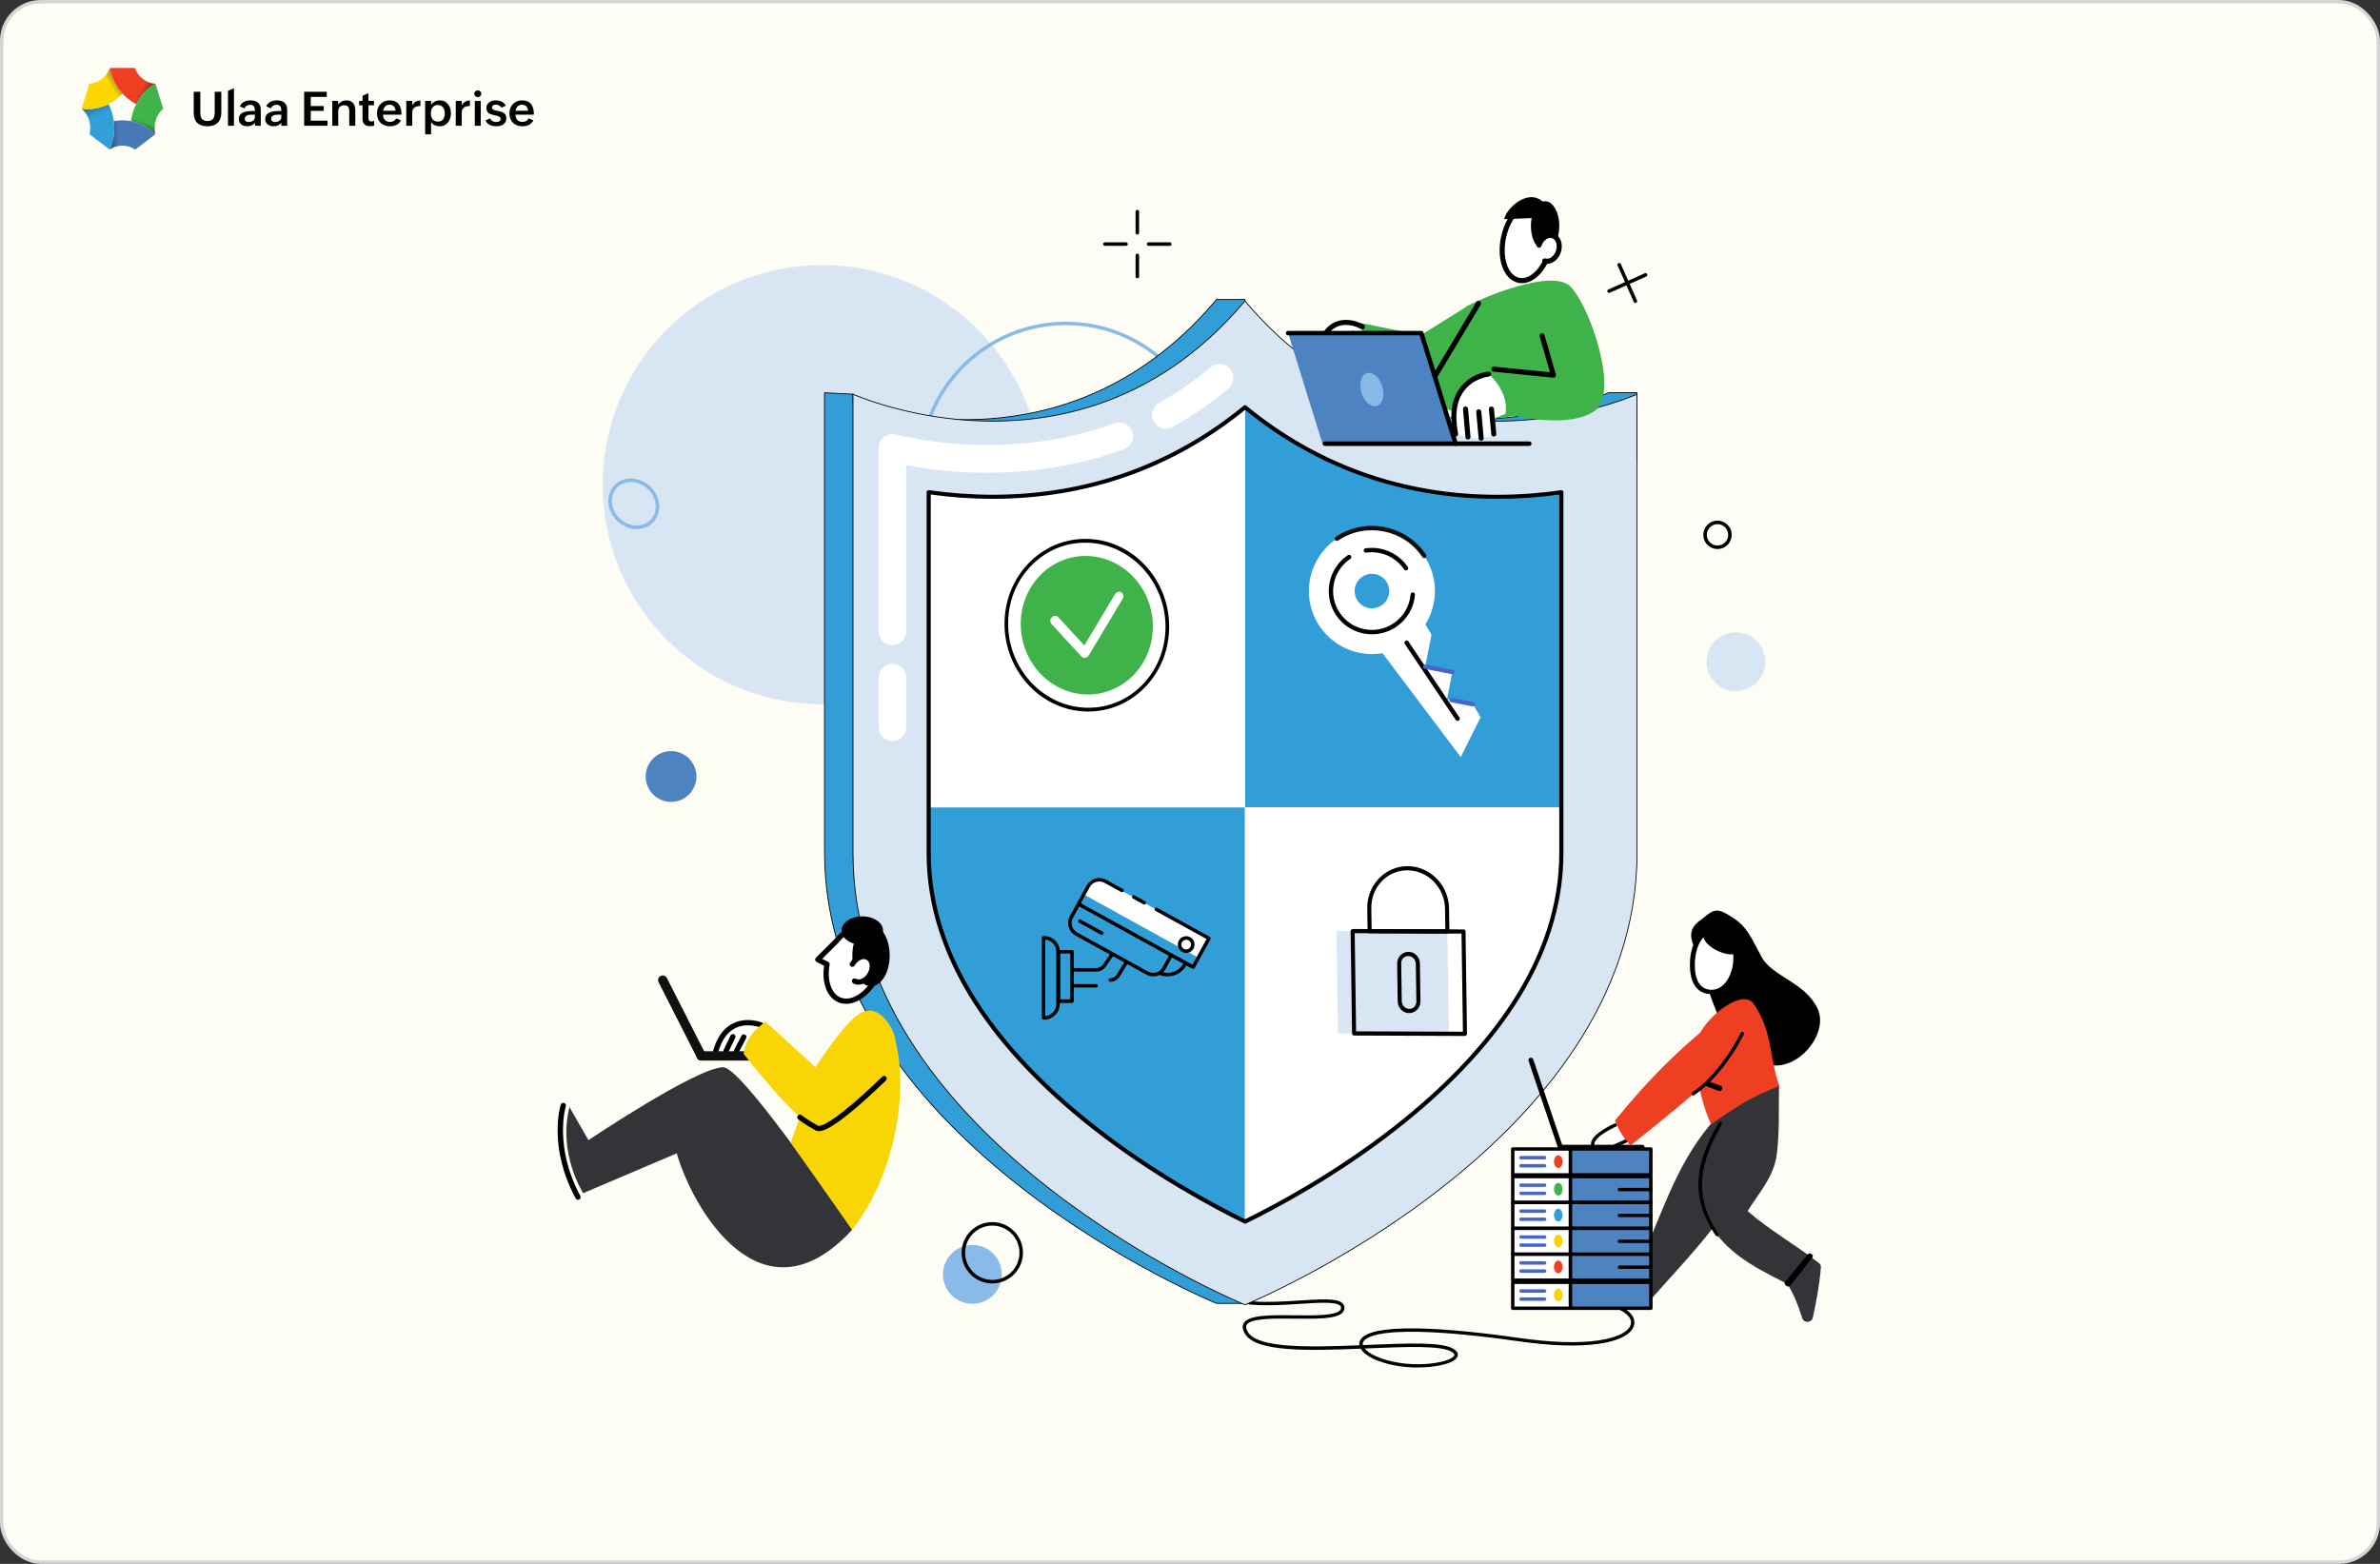 <svg width="700" height="460" viewBox="0 0 700 460" fill="none"
    xmlns="http://www.w3.org/2000/svg">
    <rect x="0" y="0" width="700" height="460" fill="#333333" stroke="none"/>
    <rect x="0.5" y="0.5" width="699" height="459" rx="11.5" fill="#FEFDF5" stroke="#D5D5D5"/>
    <g clip-path="url(#clip0_1447_1396)">
        <path d="M417.01 402.25C412.29 402.25 407.68 401.37 404.1 399.76C402.56 399.07 400.95 397.97 400.21 396.7C384.86 397.33 369.6 397.72 366.25 392.45C365.45 391.19 365.29 390.12 365.78 389.25C367.19 386.73 373.8 386.8 380.8 386.88C386.6 386.95 392.6 387.02 394.11 385.45C394.34 385.21 394.44 384.96 394.43 384.64C394.42 384.4 394.33 384.2 394.14 384.03C392.82 382.84 387.74 383.17 382.35 383.52C373.5 384.09 362.48 384.8 357.5 380.14C355.75 378.49 354.86 376.27 354.86 373.53C354.86 373.25 355.08 373.03 355.36 373.03C355.64 373.03 355.86 373.25 355.86 373.53C355.86 376.01 356.62 377.94 358.18 379.41C362.84 383.78 373.62 383.09 382.28 382.53C388.36 382.14 393.17 381.83 394.8 383.29C395.19 383.64 395.4 384.08 395.42 384.6C395.45 385.19 395.25 385.71 394.82 386.14C393 388.01 387.07 387.94 380.78 387.87C374.68 387.8 367.76 387.72 366.64 389.72C366.35 390.25 366.5 390.98 367.08 391.9C370.11 396.65 385.46 396.29 399.83 395.7C399.77 395.35 399.78 395 399.89 394.65C401.28 389.84 417.93 389.44 446.75 393.54C456.22 394.88 464.04 395.14 469.99 394.3C476.4 393.39 478.53 391.5 479.24 390.45C479.84 389.55 479.87 388.62 479.33 387.69C477.96 385.33 472.86 383.08 464.92 383.69C464.65 383.72 464.41 383.51 464.38 383.23C464.36 382.96 464.56 382.72 464.84 382.69C473.26 382.04 478.62 384.48 480.19 387.18C480.92 388.44 480.88 389.8 480.07 391C478.67 393.08 475.24 394.56 470.13 395.28C464.09 396.14 456.17 395.88 446.61 394.52C430.86 392.28 418.81 391.38 410.81 391.84C402.48 392.32 401.07 394.15 400.85 394.92C400.78 395.15 400.79 395.4 400.85 395.66C401.38 395.64 401.91 395.62 402.43 395.59C414.18 395.1 424.32 394.67 427.61 396.82C429.07 397.78 428.84 398.73 428.58 399.21C427.57 401.05 422.87 401.95 419.16 402.17C418.44 402.21 417.72 402.23 417.01 402.23V402.25ZM401.38 396.65C402 397.43 403.1 398.21 404.5 398.85C413.84 403.05 426.48 400.99 427.7 398.76C427.77 398.64 427.97 398.27 427.06 397.68C424.04 395.7 413.56 396.14 402.47 396.61C402.11 396.63 401.74 396.64 401.38 396.66V396.65Z" fill="black"/>
        <path d="M241.87 207.15C277.542 207.15 306.46 178.232 306.46 142.56C306.46 106.888 277.542 77.97 241.87 77.97C206.198 77.97 177.28 106.888 177.28 142.56C177.28 178.232 206.198 207.15 241.87 207.15Z" fill="#D8E5F3"/>
        <path d="M313.49 181.14C289.63 181.14 270.23 161.73 270.23 137.88C270.23 114.03 289.64 94.62 313.49 94.62C337.34 94.62 356.75 114.03 356.75 137.88C356.75 161.73 337.34 181.14 313.49 181.14ZM313.49 95.65C290.21 95.65 271.26 114.59 271.26 137.88C271.26 161.17 290.2 180.11 313.49 180.11C336.78 180.11 355.72 161.17 355.72 137.88C355.72 114.59 336.78 95.65 313.49 95.65Z" fill="#8ABAE7"/>
        <path d="M334.51 68.99C334.22 68.99 333.99 68.76 333.99 68.47V62.25C333.99 61.96 334.22 61.73 334.51 61.73C334.8 61.73 335.03 61.96 335.03 62.25V68.47C335.03 68.76 334.8 68.99 334.51 68.99Z" fill="black"/>
        <path d="M334.51 81.86C334.22 81.86 333.99 81.63 333.99 81.34V75.12C333.99 74.83 334.22 74.6 334.51 74.6C334.8 74.6 335.03 74.83 335.03 75.12V81.34C335.03 81.63 334.8 81.86 334.51 81.86Z" fill="black"/>
        <path d="M344.05 72.31H337.83C337.54 72.31 337.31 72.08 337.31 71.79C337.31 71.5 337.54 71.27 337.83 71.27H344.05C344.34 71.27 344.57 71.5 344.57 71.79C344.57 72.08 344.34 72.31 344.05 72.31Z" fill="black"/>
        <path d="M331.18 72.31H324.96C324.67 72.31 324.44 72.08 324.44 71.79C324.44 71.5 324.67 71.27 324.96 71.27H331.18C331.47 71.27 331.7 71.5 331.7 71.79C331.7 72.08 331.47 72.31 331.18 72.31Z" fill="black"/>
        <path d="M472.78 85.84C472.66 85.58 472.78 85.27 473.04 85.15L483.77 80.38C484.03 80.26 484.34 80.38 484.46 80.64C484.58 80.9 484.46 81.21 484.2 81.33L473.47 86.1C473.21 86.22 472.9 86.1 472.78 85.84Z" fill="black"/>
        <path d="M480.53 88.82L475.76 78.09C475.64 77.83 475.76 77.52 476.02 77.4C476.28 77.28 476.59 77.4 476.71 77.66L481.48 88.39C481.6 88.65 481.48 88.96 481.22 89.08C480.96 89.2 480.65 89.08 480.53 88.82Z" fill="black"/>
        <path d="M187.26 155.62C183.19 155.62 179.48 152.31 178.98 148.25C178.73 146.24 179.29 144.35 180.55 142.93C181.8 141.52 183.58 140.75 185.57 140.75C189.64 140.75 193.35 144.06 193.85 148.12C194.1 150.13 193.54 152.02 192.28 153.44C191.04 154.85 189.25 155.62 187.26 155.62ZM185.56 141.78C183.87 141.78 182.37 142.43 181.32 143.61C180.26 144.81 179.8 146.4 180 148.11C180.44 151.67 183.69 154.57 187.25 154.57C188.94 154.57 190.44 153.92 191.49 152.74C192.55 151.54 193.01 149.95 192.81 148.24C192.37 144.68 189.12 141.78 185.56 141.78Z" fill="#8ABAE7"/>
        <path d="M519.2 194.64C519.2 189.86 515.33 185.99 510.55 185.99C505.77 185.99 501.9 189.86 501.9 194.64C501.9 199.42 505.77 203.29 510.55 203.29C515.33 203.29 519.2 199.42 519.2 194.64Z" fill="#D8E5F3"/>
        <path d="M294.64 374.85C294.64 370.07 290.77 366.2 285.99 366.2C281.21 366.2 277.34 370.07 277.34 374.85C277.34 379.63 281.21 383.5 285.99 383.5C290.77 383.5 294.64 379.63 294.64 374.85Z" fill="#8ABAE7"/>
        <path d="M204.84 228.4C204.84 224.27 201.49 220.93 197.37 220.93C193.25 220.93 189.9 224.28 189.9 228.4C189.9 232.52 193.25 235.87 197.37 235.87C201.49 235.87 204.84 232.52 204.84 228.4Z" fill="#4D83C0"/>
        <path d="M501.33 159.02C500.39 156.91 501.34 154.44 503.45 153.5C505.56 152.56 508.03 153.51 508.97 155.62C509.91 157.73 508.96 160.2 506.85 161.14C504.74 162.08 502.27 161.13 501.33 159.02ZM508.02 156.04C507.32 154.46 505.45 153.74 503.87 154.45C502.29 155.15 501.57 157.02 502.28 158.6C502.98 160.18 504.85 160.9 506.43 160.19C508.01 159.48 508.73 157.62 508.02 156.04Z" fill="black"/>
        <path d="M291.85 377.51C286.87 377.51 282.83 373.46 282.83 368.49C282.83 363.52 286.88 359.47 291.85 359.47C296.82 359.47 300.87 363.52 300.87 368.49C300.87 373.46 296.82 377.51 291.85 377.51ZM291.85 360.5C287.45 360.5 283.86 364.08 283.86 368.49C283.86 372.9 287.44 376.48 291.85 376.48C296.26 376.48 299.84 372.9 299.84 368.49C299.84 364.08 296.26 360.5 291.85 360.5Z" fill="black"/>
        <path d="M473.09 115.52C473.09 115.52 455.07 123.68 430.96 123.44C411.27 123.24 387.51 117.45 366.17 97.04V88.1H357.8C333.69 116.75 305.07 123.7 282.38 123.44C269.2 123.29 258.02 120.7 250.88 118.53V115.95L242.51 115.53V250.51C242.51 336.28 357.81 383.38 357.81 383.38H366.2V379.56C392.74 366.77 473.1 322.11 473.1 250.5V135.78H481.47V115.52H473.1H473.09ZM459.2 250.93C459.2 266.08 454.37 281.13 444.83 295.66C436.61 308.2 424.93 320.41 410.11 331.98C393.03 345.31 375.99 354.51 366.18 359.31H366.16C356.14 354.39 338.64 344.92 321.45 331.38C306.84 319.87 295.33 307.72 287.23 295.26C277.87 280.85 273.13 265.94 273.13 250.93V144.78C278.87 145.6 285.2 146.13 291.95 146.13C319.83 146.13 345.1 137.09 366.15 119.77C387.21 137.09 412.47 146.13 440.35 146.13C447.11 146.13 453.44 145.59 459.18 144.78V250.93H459.2Z" fill="#319ED8" stroke="black" stroke-width="0.24" stroke-linecap="round" stroke-linejoin="round"/>
        <path d="M430.96 123.44C410.37 121.54 386.64 112.86 366.17 88.53C338.99 120.83 306.07 125.54 282.38 123.44C263.79 121.79 250.88 115.95 250.88 115.95V250.93C250.88 332.01 353.91 378.53 365.18 383.38C365.83 383.66 366.18 383.8 366.18 383.8C366.18 383.8 481.48 336.7 481.48 250.93V115.95C481.48 115.95 459.17 126.05 430.97 123.44H430.96ZM321.46 331.38C306.85 319.87 295.34 307.72 287.24 295.26C277.88 280.85 273.14 265.94 273.14 250.93V144.78C278.88 145.6 285.21 146.13 291.96 146.13C319.84 146.13 345.11 137.09 366.16 119.77C387.22 137.09 412.48 146.13 440.36 146.13C447.12 146.13 453.45 145.59 459.19 144.78V250.93C459.19 266.08 454.36 281.13 444.82 295.66C436.6 308.2 424.92 320.41 410.1 331.98C393.02 345.31 375.98 354.51 366.17 359.31H366.15C356.13 354.39 338.63 344.92 321.44 331.38H321.46Z" fill="#D8E5F3" stroke="black" stroke-width="0.24" stroke-linecap="round" stroke-linejoin="round"/>
        <path d="M459.2 144.78V237.47H366.17V119.78C387.23 137.1 412.49 146.14 440.37 146.14C447.13 146.14 453.46 145.6 459.2 144.79V144.78Z" fill="#319ED8"/>
        <path d="M366.17 237.47V359.3C356.15 354.39 338.65 344.92 321.46 331.38C306.85 319.87 295.34 307.72 287.24 295.26C277.88 280.85 273.14 265.94 273.14 250.93V237.47H366.17Z" fill="#319ED8"/>
        <path d="M366.17 119.78V237.47H273.14V144.78C278.88 145.6 285.21 146.13 291.96 146.13C319.84 146.13 345.11 137.09 366.16 119.77L366.17 119.78Z" fill="white"/>
        <path d="M459.2 237.47V250.93C459.2 266.08 454.37 281.13 444.83 295.66C436.61 308.2 424.93 320.41 410.11 331.98C393.03 345.31 375.99 354.51 366.18 359.31H366.16V237.47H459.19H459.2Z" fill="white"/>
        <path d="M366.19 359.92C366.1 359.92 366.01 359.9 365.92 359.86C356.72 355.35 338.66 345.71 321.08 331.86C306.42 320.31 294.86 308.11 286.73 295.6C277.3 281.09 272.53 266.07 272.53 250.93V144.78C272.53 144.6 272.61 144.44 272.74 144.32C272.87 144.2 273.05 144.15 273.23 144.18C279.48 145.07 285.79 145.53 291.97 145.53C305.76 145.53 319.04 143.29 331.43 138.88C343.79 134.48 355.35 127.9 365.79 119.32C366.02 119.13 366.34 119.13 366.57 119.32C377.01 127.91 388.57 134.49 400.93 138.89C413.33 143.3 426.6 145.54 440.39 145.54C446.57 145.54 452.88 145.09 459.13 144.19C459.3 144.16 459.48 144.22 459.62 144.33C459.75 144.45 459.83 144.61 459.83 144.79V250.94C459.83 266.21 454.96 281.37 445.36 296.01C437.1 308.6 425.37 320.87 410.51 332.47C393.02 346.12 375.41 355.5 366.47 359.87C366.39 359.91 366.29 359.93 366.2 359.93L366.19 359.92ZM273.75 145.48V250.93C273.75 265.82 278.46 280.63 287.76 294.93C295.82 307.33 307.28 319.43 321.84 330.9C339.16 344.55 356.96 354.09 366.2 358.63C375.18 354.22 392.52 344.94 409.76 331.49C424.52 319.97 436.15 307.8 444.34 295.32C453.81 280.89 458.61 265.95 458.61 250.92V145.47C452.53 146.31 446.4 146.73 440.39 146.73C426.47 146.73 413.06 144.47 400.53 140.01C388.19 135.62 376.64 129.07 366.19 120.55C355.74 129.07 344.19 135.61 331.85 140C319.32 144.46 305.91 146.72 291.99 146.72C285.97 146.72 279.85 146.3 273.77 145.46L273.75 145.48Z" fill="black"/>
        <path d="M342.89 126.13C341.46 126.13 340.07 125.37 339.33 124.03C338.24 122.07 338.95 119.59 340.92 118.5C346.27 115.54 351.36 112.01 356.07 108.01C357.78 106.56 360.35 106.76 361.8 108.48C363.26 110.19 363.05 112.76 361.34 114.21C356.23 118.55 350.69 122.39 344.87 125.62C344.25 125.97 343.57 126.13 342.9 126.13H342.89Z" fill="white"/>
        <path d="M262.47 189.79C260.22 189.79 258.4 187.97 258.4 185.72V131.73C258.4 130.45 259 129.25 260.02 128.48C261.04 127.71 262.36 127.46 263.58 127.81C263.89 127.9 295.21 136.49 327.76 124.51C329.87 123.73 332.21 124.81 332.98 126.92C333.76 129.03 332.68 131.37 330.57 132.14C303.2 142.21 277.29 138.94 266.54 136.82V185.71C266.54 187.96 264.72 189.78 262.47 189.78V189.79Z" fill="white"/>
        <path d="M262.47 217.95C260.22 217.95 258.4 216.13 258.4 213.88V199.33C258.4 197.08 260.22 195.26 262.47 195.26C264.72 195.26 266.54 197.08 266.54 199.33V213.88C266.54 216.13 264.72 217.95 262.47 217.95Z" fill="white"/>
        <path d="M418.9 163.53C413.2 155.03 401.68 152.76 393.18 158.46C384.68 164.16 382.41 175.68 388.11 184.18C392.31 190.43 399.64 193.31 406.62 192.13L429.63 222.7L435.48 210.98L433.19 207.13L425.59 205.63L427.16 197.65L419.18 196.08L421.03 186.68L419.23 183.65C422.97 177.65 423.09 169.77 418.89 163.51L418.9 163.53ZM400.68 169.64C403.01 168.08 406.16 168.7 407.73 171.03C409.29 173.36 408.67 176.51 406.34 178.08C404.01 179.64 400.86 179.02 399.29 176.69C397.72 174.36 398.35 171.21 400.68 169.64Z" fill="white"/>
        <path d="M433.39 207.76C433.29 207.79 433.19 207.8 433.08 207.78L426.77 206.54C426.42 206.47 426.19 206.13 426.26 205.78C426.33 205.43 426.67 205.2 427.02 205.27L433.33 206.51C433.68 206.58 433.91 206.92 433.84 207.27C433.79 207.51 433.61 207.7 433.39 207.76Z" fill="#4666C8"/>
        <path d="M428.87 212C428.61 212.08 428.31 211.98 428.15 211.74L413.17 189.41C412.97 189.11 413.05 188.71 413.35 188.51C413.65 188.31 414.05 188.39 414.25 188.69L429.23 211.02C429.43 211.32 429.35 211.72 429.05 211.92C429 211.96 428.94 211.98 428.88 212H428.87Z" fill="black"/>
        <path d="M413.71 167.76C413.44 167.84 413.15 167.74 412.99 167.5C410.55 163.86 406.17 161.92 401.83 162.56C401.48 162.61 401.15 162.37 401.1 162.02C401.05 161.67 401.29 161.34 401.64 161.29C406.47 160.57 411.35 162.73 414.07 166.78C414.27 167.08 414.19 167.48 413.89 167.68C413.84 167.72 413.78 167.74 413.72 167.76H413.71Z" fill="black"/>
        <path d="M407.22 186.02C402.01 187.61 396.15 185.7 392.96 180.94C389.05 175.12 390.61 167.21 396.43 163.3C396.73 163.1 397.13 163.18 397.33 163.48C397.53 163.78 397.45 164.18 397.15 164.38C394.62 166.08 392.9 168.66 392.31 171.66C391.72 174.65 392.33 177.7 394.03 180.23C397.54 185.46 404.65 186.86 409.87 183.35C412.75 181.41 414.58 178.32 414.89 174.85C414.92 174.49 415.23 174.23 415.59 174.26C415.95 174.29 416.21 174.6 416.18 174.96C415.84 178.82 413.81 182.26 410.6 184.42C409.53 185.14 408.4 185.67 407.23 186.02H407.22Z" fill="black"/>
        <path d="M419.09 164.15C418.83 164.23 418.53 164.13 418.37 163.89C412.87 155.7 401.74 153.5 393.54 159C393.24 159.2 392.84 159.12 392.64 158.82C392.44 158.52 392.52 158.12 392.82 157.92C401.61 152.03 413.55 154.38 419.44 163.16C419.64 163.46 419.56 163.86 419.26 164.06C419.21 164.1 419.15 164.12 419.09 164.14V164.15Z" fill="#101010"/>
        <path d="M427.35 198.29C427.25 198.32 427.15 198.33 427.04 198.31L419.06 196.74C418.71 196.67 418.48 196.33 418.55 195.98C418.62 195.63 418.96 195.4 419.31 195.47L427.29 197.04C427.64 197.11 427.87 197.45 427.8 197.8C427.75 198.04 427.57 198.23 427.35 198.29Z" fill="#4666C8"/>
        <path d="M426.13 304.08L393.51 303.96L393.09 273.86L425.7 273.98L426.13 304.08Z" fill="#D8E5F3"/>
        <path d="M430.83 304.72L398.22 304.59C397.91 304.59 397.67 304.34 397.67 304.03L397.24 273.93C397.24 273.76 397.31 273.59 397.43 273.46C397.55 273.33 397.72 273.26 397.88 273.26L430.49 273.39C430.8 273.39 431.04 273.64 431.04 273.95L431.47 304.05C431.47 304.22 431.4 304.39 431.28 304.52C431.16 304.65 430.99 304.72 430.83 304.72ZM398.85 303.36L430.27 303.48L429.86 274.61L398.44 274.49L398.85 303.36Z" fill="black"/>
        <path d="M414.43 298C412.61 298 411.11 296.46 411.09 294.58L410.93 283.47C410.92 282.53 411.26 281.65 411.9 280.99C412.53 280.33 413.38 279.97 414.28 279.97C416.1 279.97 417.6 281.51 417.62 283.39L417.78 294.5C417.79 295.44 417.45 296.32 416.81 296.98C416.18 297.64 415.33 298 414.43 298ZM414.19 281.2C413.63 281.2 413.1 281.42 412.71 281.82C412.32 282.23 412.11 282.77 412.12 283.36L412.28 294.47C412.3 295.73 413.3 296.75 414.52 296.76C415.08 296.76 415.61 296.54 415.99 296.14C416.38 295.73 416.59 295.19 416.58 294.6L416.42 283.49C416.4 282.23 415.4 281.21 414.18 281.2H414.19Z" fill="black"/>
        <path d="M425.66 274.6L402.79 274.51C402.48 274.51 402.24 274.26 402.24 273.95L402.14 267.22C402.09 263.88 403.31 260.74 405.57 258.39C407.82 256.05 410.83 254.76 414.04 254.78C420.64 254.81 426.1 260.38 426.19 267.21L426.29 273.94C426.29 274.11 426.22 274.28 426.1 274.41C425.98 274.54 425.81 274.61 425.65 274.61L425.66 274.6ZM403.43 273.28L425.1 273.36L425.01 267.3C424.92 261.09 419.97 256.02 413.96 256C411.08 255.99 408.4 257.13 406.39 259.22C404.38 261.32 403.29 264.12 403.33 267.11L403.42 273.27L403.43 273.28Z" fill="black"/>
        <path d="M339.08 184.05C338.97 172.79 330.17 163.61 319.44 163.53C308.71 163.45 300.1 172.51 300.22 183.76C300.33 195.02 309.13 204.2 319.86 204.28C330.59 204.36 339.2 195.3 339.08 184.05Z" fill="#3FB349"/>
        <path d="M319.87 209.29C306.55 209.19 295.59 197.74 295.45 183.77C295.38 176.96 297.85 170.58 302.41 165.8C306.94 161.05 312.99 158.46 319.45 158.51C332.78 158.61 343.73 170.06 343.87 184.03C343.94 190.84 341.47 197.22 336.91 202C332.38 206.75 326.33 209.34 319.87 209.29ZM319.36 159.63C313.2 159.58 307.44 162.05 303.13 166.57C298.8 171.11 296.45 177.19 296.51 183.69C296.65 197.1 307.16 208.09 319.95 208.18C326.11 208.23 331.87 205.76 336.18 201.24C340.51 196.7 342.86 190.62 342.8 184.12C342.66 170.71 332.15 159.72 319.36 159.63Z" fill="black"/>
        <path d="M318.99 193.52C318.65 193.52 318.33 193.38 318.1 193.13L309.27 183.56C308.78 183.02 308.82 182.14 309.37 181.58C309.92 181.02 310.76 181.01 311.26 181.54L318.93 189.85L327.95 174.78C328.35 174.11 329.18 173.86 329.8 174.24C330.42 174.62 330.59 175.47 330.19 176.14L320.22 192.79C319.99 193.17 319.62 193.43 319.21 193.49C319.14 193.5 319.07 193.51 319 193.51L318.99 193.52Z" fill="white"/>
        <path d="M482.2 331.11C482.2 333.28 479.6 335.03 476.38 335.03C473.16 335.03 470.56 333.27 470.56 331.11C470.56 328.95 473.16 327.19 476.38 327.19C479.6 327.19 482.2 328.95 482.2 331.11Z" fill="white"/>
        <path d="M483.01 338.18H458.93C458.62 338.18 458.34 337.98 458.24 337.69L449.58 312.07C449.45 311.69 449.66 311.28 450.04 311.15C450.42 311.02 450.83 311.23 450.96 311.61L459.45 336.73H483.01C483.41 336.73 483.74 337.06 483.74 337.46C483.74 337.86 483.41 338.19 483.01 338.19V338.18Z" fill="black"/>
        <path d="M491.45 373.46C491.19 373.46 490.93 373.32 490.8 373.07L485.88 363.63C485.69 363.27 485.83 362.84 486.19 362.65C486.55 362.46 486.99 362.6 487.17 362.96L492.09 372.4C492.28 372.76 492.14 373.19 491.78 373.38C491.67 373.44 491.56 373.46 491.44 373.46H491.45Z" fill="black"/>
        <path d="M431.85 89.86L417.95 98.57L400.16 95C400.16 95 396.27 101.53 398.12 108.58C398.12 108.58 414.87 117.81 419.38 115.6C423.89 113.4 440.38 104.31 440.38 104.31L431.85 89.85V89.86Z" fill="#3FB349"/>
        <path d="M419.06 115.61C419.06 115.61 427.4 92.27 431.85 89.86C436.3 87.45 456.13 79.11 461.69 84.11C467.25 89.11 476.52 115.43 469.1 120.81C461.69 126.18 445.46 122.29 445.46 122.29C445.46 122.29 429.76 126.41 419.06 115.61Z" fill="#3FB349"/>
        <path d="M456.89 111.09C456.89 111.09 456.84 111.09 456.82 111.09L439.28 109.33C438.87 109.29 438.57 108.92 438.61 108.51C438.65 108.1 439.02 107.79 439.43 107.84L455.87 109.49L452.84 98.97C452.73 98.57 452.95 98.16 453.35 98.05C453.75 97.93 454.16 98.16 454.27 98.56L457.61 110.14C457.68 110.38 457.62 110.64 457.47 110.83C457.33 111 457.12 111.1 456.9 111.1L456.89 111.09Z" fill="black"/>
        <path d="M437.83 110.01C437.83 110.01 443.9 115.06 442.79 121.73L439.36 123.1V127.66C439.36 127.66 436.3 130.44 428.15 127.66C428.15 127.66 423.65 112.79 437.83 110.01Z" fill="white"/>
        <path d="M400.71 96.16C400.71 96.16 395.61 93.66 390.89 97.74C388.57 99.74 387.92 105.25 389.59 107.66C391.26 110.07 398.12 110.63 400.71 96.17V96.16Z" fill="white"/>
        <path d="M456.01 72.7C454.64 78.92 450.45 83.28 446.65 82.44C442.85 81.6 440.88 75.89 442.25 69.67C443.62 63.45 447.81 59.09 451.61 59.93C455.41 60.77 457.38 66.48 456.01 72.7Z" fill="white"/>
        <path d="M447.63 83.29C447.25 83.29 446.87 83.25 446.5 83.17C442.23 82.23 440.05 76.23 441.53 69.51C442.22 66.37 443.63 63.58 445.49 61.64C447.44 59.61 449.68 58.74 451.78 59.2C453.88 59.66 455.54 61.39 456.46 64.05C457.34 66.59 457.44 69.72 456.75 72.86C455.4 78.99 451.54 83.29 447.64 83.29H447.63ZM450.66 60.57C449.31 60.57 447.88 61.29 446.56 62.67C444.89 64.41 443.62 66.95 442.98 69.83C441.7 75.63 443.42 80.96 446.81 81.71C450.2 82.45 454 78.34 455.28 72.54C455.91 69.67 455.83 66.83 455.04 64.54C454.3 62.38 453.02 61.01 451.45 60.66C451.19 60.6 450.93 60.57 450.66 60.57Z" fill="black"/>
        <path d="M458.61 66.44C458.61 70.44 456.74 73.69 454.44 73.69C452.14 73.69 450.27 70.44 450.27 66.44C450.27 62.44 452.14 59.19 454.44 59.19C456.74 59.19 458.61 62.44 458.61 66.44Z" fill="black"/>
        <path d="M392.88 109.7C392.62 109.7 392.36 109.56 392.22 109.31C389.55 104.42 391.23 100.08 391.3 99.89C391.45 99.51 391.89 99.32 392.27 99.47C392.65 99.62 392.84 100.05 392.69 100.44C392.67 100.48 391.21 104.34 393.53 108.59C393.73 108.95 393.59 109.41 393.23 109.6C393.12 109.66 392.99 109.69 392.87 109.69L392.88 109.7Z" fill="black"/>
        <path d="M395.29 108.65C395 108.65 394.73 108.48 394.6 108.2C392.42 103.18 394.07 98.68 394.15 98.49C394.3 98.1 394.73 97.91 395.11 98.06C395.49 98.21 395.69 98.64 395.54 99.02C395.54 99.02 394.03 103.16 395.97 107.61C396.13 107.99 395.97 108.43 395.58 108.59C395.48 108.63 395.38 108.65 395.28 108.65H395.29Z" fill="black"/>
        <path d="M428.14 128.42C427.79 128.42 427.48 128.17 427.41 127.82C426.25 122.05 426.92 117.44 429.39 114.11C432.57 109.82 437.54 109.3 437.75 109.28C438.16 109.24 438.52 109.54 438.56 109.95C438.6 110.36 438.3 110.72 437.89 110.76C437.83 110.76 433.34 111.26 430.57 115.01C428.37 117.99 427.8 122.2 428.86 127.52C428.94 127.92 428.68 128.32 428.27 128.4C428.22 128.4 428.17 128.41 428.12 128.41L428.14 128.42Z" fill="black"/>
        <path d="M431.75 129.29C431.37 129.29 431.04 129 431.01 128.61L430.29 120.37C430.25 119.96 430.56 119.6 430.97 119.56C431.37 119.52 431.74 119.83 431.78 120.24L432.5 128.48C432.54 128.89 432.23 129.25 431.82 129.29C431.8 129.29 431.78 129.29 431.75 129.29Z" fill="black"/>
        <path d="M435.63 129.64C435.25 129.64 434.92 129.35 434.89 128.96L434.19 121.2C434.15 120.79 434.46 120.43 434.87 120.39C435.28 120.36 435.64 120.66 435.68 121.07L436.38 128.83C436.42 129.24 436.11 129.6 435.7 129.64C435.68 129.64 435.65 129.64 435.63 129.64Z" fill="black"/>
        <path d="M439.35 128.42C438.97 128.42 438.64 128.13 438.61 127.74L437.92 120.37C437.88 119.96 438.18 119.6 438.59 119.56C439 119.52 439.36 119.82 439.4 120.23L440.09 127.6C440.13 128.01 439.83 128.37 439.42 128.41C439.4 128.41 439.37 128.41 439.35 128.41V128.42Z" fill="black"/>
        <path d="M389.59 108.4C389.28 108.4 388.99 108.21 388.89 107.9C387.14 102.9 387.87 98.41 390.84 95.88C393.47 93.65 397.39 93.5 401.07 95.5C401.43 95.7 401.57 96.15 401.37 96.51C401.17 96.87 400.72 97.01 400.36 96.81C397.19 95.09 393.99 95.16 391.81 97.01C389.33 99.12 388.77 103 390.3 107.4C390.44 107.79 390.23 108.22 389.84 108.35C389.76 108.38 389.68 108.39 389.59 108.39V108.4Z" fill="black"/>
        <path d="M397.65 106.38C397.32 106.38 397.02 106.16 396.93 105.83C395.62 101.02 397.2 97.85 397.26 97.72C397.45 97.35 397.9 97.21 398.26 97.4C398.63 97.59 398.77 98.04 398.59 98.4C398.56 98.45 397.22 101.24 398.37 105.44C398.48 105.84 398.24 106.25 397.85 106.36C397.78 106.38 397.72 106.39 397.65 106.39V106.38Z" fill="black"/>
        <path d="M419.06 116.36C418.93 116.36 418.8 116.33 418.69 116.26C418.33 116.05 418.21 115.6 418.42 115.24L434.22 88.85C434.43 88.49 434.88 88.37 435.24 88.58C435.6 88.79 435.72 89.24 435.51 89.6L419.71 115.99C419.57 116.23 419.32 116.36 419.06 116.36Z" fill="black"/>
        <path d="M458.36 73.96C457.7 76.01 455.89 77.25 454.32 76.74C452.75 76.23 452.01 74.16 452.68 72.12C453.34 70.07 455.15 68.83 456.72 69.34C458.29 69.85 459.03 71.92 458.36 73.96Z" fill="white"/>
        <path d="M455.03 77.6C454.71 77.6 454.4 77.55 454.09 77.45C453.7 77.32 453.48 76.9 453.61 76.51C453.74 76.12 454.16 75.9 454.55 76.03C455.7 76.4 457.13 75.35 457.65 73.73C457.92 72.9 457.93 72.04 457.67 71.32C457.44 70.67 457.02 70.22 456.48 70.04C455.95 69.87 455.34 69.99 454.77 70.38C454.14 70.81 453.65 71.51 453.38 72.34C453.25 72.73 452.83 72.95 452.44 72.82C452.05 72.69 451.83 72.27 451.96 71.88C452.33 70.74 453.03 69.76 453.93 69.15C454.89 68.49 455.96 68.3 456.95 68.62C457.94 68.94 458.69 69.72 459.08 70.82C459.45 71.85 459.44 73.04 459.08 74.19C458.42 76.24 456.73 77.6 455.04 77.6H455.03Z" fill="black"/>
        <path d="M456.46 63.89L442.41 64.46C443.17 60.48 452.67 52.46 456.46 63.89Z" fill="black"/>
        <path d="M428.13 130.5H388.96L378.85 97.98H418.03L428.13 130.5Z" fill="#4D83C0"/>
        <path d="M428.13 131.17H389.68C389.31 131.17 389.02 130.87 389.02 130.51C389.02 130.15 389.32 129.85 389.68 129.85H428.13C428.5 129.85 428.79 130.15 428.79 130.51C428.79 130.87 428.49 131.17 428.13 131.17Z" fill="black"/>
        <path d="M449.79 131.17H428.13C427.84 131.17 427.58 130.98 427.5 130.7L417.54 98.64H378.85C378.48 98.64 378.19 98.34 378.19 97.98C378.19 97.62 378.49 97.32 378.85 97.32H418.03C418.32 97.32 418.58 97.51 418.66 97.79L428.62 129.85H449.79C450.16 129.85 450.45 130.15 450.45 130.51C450.45 130.87 450.15 131.17 449.79 131.17Z" fill="black"/>
        <path d="M406.55 113.64C407.36 116.3 406.64 118.87 404.95 119.38C403.26 119.89 401.23 118.16 400.42 115.5C399.61 112.84 400.33 110.27 402.02 109.76C403.71 109.25 405.74 110.98 406.55 113.64Z" fill="#88B8E5"/>
        <path d="M223.84 301.5C217.15 298.22 211.19 305.08 210.51 309.22H222.25L223.83 301.5H223.84Z" fill="white"/>
        <path d="M210.51 309.99C210.85 309.99 211.16 309.77 211.26 309.42C212.25 305.92 213.93 303.57 216.28 302.41C219.73 300.71 223.52 302.19 223.55 302.21C223.95 302.37 224.4 302.18 224.56 301.78C224.72 301.38 224.53 300.93 224.13 300.77C223.95 300.7 219.68 299.01 215.61 301.01C212.85 302.36 210.88 305.05 209.77 308.99C209.65 309.4 209.89 309.83 210.31 309.95C210.38 309.97 210.45 309.98 210.52 309.98L210.51 309.99Z" fill="black"/>
        <path d="M213.5 309.99C213.79 309.99 214.07 309.83 214.2 309.55L216.25 305.26C216.44 304.87 216.27 304.41 215.89 304.23C215.5 304.04 215.04 304.21 214.86 304.59L212.81 308.88C212.63 309.27 212.79 309.73 213.17 309.91C213.28 309.96 213.39 309.99 213.5 309.99Z" fill="black"/>
        <path d="M216.58 309.99C216.86 309.99 217.13 309.84 217.27 309.57L219.44 305.38C219.64 305 219.49 304.53 219.11 304.34C218.73 304.14 218.26 304.29 218.07 304.67L215.9 308.86C215.7 309.24 215.85 309.71 216.23 309.9C216.34 309.96 216.47 309.99 216.58 309.99Z" fill="black"/>
        <path d="M206.22 311.95H231.22C231.98 311.95 232.59 311.34 232.59 310.58C232.59 309.82 231.98 309.21 231.22 309.21H206.22C205.46 309.21 204.85 309.82 204.85 310.58C204.85 311.34 205.46 311.95 206.22 311.95Z" fill="#101010"/>
        <path d="M207.47 309.96L196.14 287.67C195.8 287 194.97 286.73 194.3 287.07C193.63 287.41 193.36 288.24 193.7 288.91L205.03 311.2C205.37 311.87 206.2 312.14 206.87 311.8C207.54 311.46 207.81 310.63 207.47 309.96Z" fill="#101010"/>
        <path d="M250.64 361.74C250.64 361.74 218.5 313.92 212.72 313.92C205.02 313.92 173.07 335.37 173.07 335.37L167.49 325.63C164.03 339.42 171.53 350.96 171.53 350.96L199.05 339.24C203.48 355 223.83 390.8 250.63 361.74H250.64Z" fill="#333438"/>
        <path d="M250.64 361.74L232.58 336.11C232.58 336.11 246.21 294.37 256.99 297.45C267.77 300.53 268.92 338.25 250.64 361.74Z" fill="#FAD506"/>
        <path d="M261.33 315.93C261.33 315.93 245.31 332.39 240.25 331.81C235.2 331.23 218.74 310.01 218.74 310.01C218.74 310.01 218.83 304.71 225.18 300.53L239.86 313.92C239.86 313.92 247.94 301.2 252.61 298.32C259.16 294.28 267.82 305.97 261.32 315.93H261.33Z" fill="#FAD506"/>
        <path d="M240.86 332.72C242.38 332.72 245.29 331.4 251.88 325.77C256.38 321.93 260.53 317.82 260.58 317.78C260.88 317.48 260.89 316.99 260.58 316.68C260.28 316.38 259.79 316.37 259.48 316.68C259.44 316.72 255.32 320.8 250.86 324.6C242.45 331.78 240.77 331.21 240.61 331.12C237.44 329.41 235.78 328.03 235.76 328.02C235.43 327.75 234.94 327.79 234.67 328.12C234.4 328.45 234.44 328.94 234.77 329.21C234.84 329.27 236.55 330.69 239.88 332.49C240.13 332.63 240.44 332.72 240.85 332.72H240.86Z" fill="black"/>
        <path d="M170 352.9C170.12 352.9 170.25 352.87 170.37 352.81C170.75 352.61 170.89 352.14 170.68 351.76C162.86 337.25 166.37 325.52 166.41 325.4C166.54 324.99 166.31 324.56 165.9 324.43C165.49 324.3 165.06 324.53 164.93 324.94C164.77 325.44 161.17 337.38 169.32 352.5C169.46 352.76 169.73 352.91 170 352.91V352.9Z" fill="black"/>
        <path d="M240.54 282.24L245.93 276.86C245.93 276.86 251.22 270.24 255.92 271.76C259.98 273.07 261.08 279.64 258.6 285.82C256.12 292 250.9 295.72 246.94 294.13C243.75 292.85 242.35 288.5 243.23 283.63L240.53 282.25L240.54 282.24Z" fill="white"/>
        <path d="M246.66 294.85C243.31 293.5 241.62 289.21 242.38 284.06L240.18 282.94C239.96 282.83 239.81 282.62 239.77 282.37C239.73 282.12 239.81 281.88 239.99 281.7L245.36 276.34C245.84 275.74 251.15 269.4 256.17 271.02C257.7 271.51 258.93 272.66 259.72 274.35C261.16 277.42 261.01 281.93 259.34 286.11C257.13 291.62 252.77 295.27 248.86 295.27C248.11 295.27 247.38 295.14 246.68 294.86L246.66 294.85ZM246.54 277.34C246.54 277.34 246.5 277.38 246.48 277.4L241.84 282.03L243.59 282.93C243.89 283.09 244.06 283.42 244 283.76C243.17 288.34 244.5 292.31 247.24 293.41C250.79 294.84 255.57 291.3 257.89 285.53C259.41 281.73 259.57 277.7 258.31 275.01C257.71 273.72 256.8 272.85 255.69 272.5C255.28 272.37 254.87 272.31 254.45 272.31C250.62 272.31 246.58 277.29 246.54 277.35V277.34Z" fill="black"/>
        <path d="M250.69 281.04C250.69 286.05 253.15 290.1 256.18 290.1C259.21 290.1 261.67 286.04 261.67 281.04C261.67 276.04 259.21 271.98 256.18 271.98C253.15 271.98 250.69 276.04 250.69 281.04Z" fill="black"/>
        <path d="M250.69 283.61C249.6 285.52 249.88 287.74 251.32 288.55C252.76 289.37 254.81 288.48 255.89 286.57C256.98 284.66 256.7 282.44 255.26 281.63C253.82 280.81 251.77 281.7 250.69 283.61Z" fill="white"/>
        <path d="M251.32 288.55C252.76 289.37 254.81 288.48 255.89 286.57C256.98 284.66 256.7 282.44 255.26 281.63C253.82 280.81 251.77 281.7 250.69 283.61" fill="white"/>
        <path d="M252.49 289.63C254 289.63 255.62 288.64 256.57 286.96C257.87 284.68 257.45 281.99 255.65 280.96C253.84 279.93 251.32 280.96 250.02 283.23C249.81 283.6 249.94 284.08 250.31 284.29C250.68 284.5 251.16 284.37 251.37 284C252.23 282.49 253.84 281.71 254.89 282.31C255.94 282.91 256.09 284.69 255.23 286.2C254.37 287.71 252.76 288.49 251.71 287.89C251.34 287.68 250.86 287.81 250.65 288.18C250.44 288.55 250.57 289.03 250.94 289.24C251.42 289.51 251.95 289.64 252.49 289.64V289.63Z" fill="black"/>
        <path d="M247.51 273.73C247.51 276.04 250.25 277.92 253.62 277.92C256.99 277.92 259.73 276.05 259.73 273.73C259.73 271.41 256.99 269.54 253.62 269.54C250.25 269.54 247.51 271.41 247.51 273.73Z" fill="black"/>
        <path d="M475.42 330.76C475.42 330.76 468.25 333.86 468.44 336.58C468.44 336.58 467.96 338.13 469.12 338.81C470.28 339.49 478.81 335.32 478.81 335.32" stroke="black" stroke-miterlimit="10"/>
        <path d="M498.34 278.78C496.6 274.7 497.21 272.5 500.89 270.1C504.23 267.23 505.14 267.03 509.54 269.84C513.94 272.65 514.99 275.76 518.14 281.53C521.29 287.3 530.93 288.9 534.59 296.7C538.25 304.51 527.47 316.65 518.66 312.62C504.37 306.08 503.52 291.73 498.33 278.79L498.34 278.78Z" fill="black"/>
        <path d="M507.3 326.1C501.9 335.88 496.94 344.79 501.13 356.14C505.32 367.49 515.46 372.48 525.68 377.66C527.68 380.78 528.95 384.19 530.05 387.67C530.56 389.27 532.85 389.17 533.2 387.53C534.24 382.66 535.16 377.8 535.56 372.79C535.6 372.32 535.39 371.85 535.02 371.55C528.19 366.17 520.57 361.97 514.01 356.23C517.38 350.79 521.75 346.11 522.59 339.52C523.43 332.93 523.11 325.98 523.24 319.3C517.81 321.39 512.57 323.48 507.3 326.1Z" fill="#333438"/>
        <path d="M512.42 348.04C508.38 340.87 507.28 334.22 507.41 326.06C494.6 338.52 490.45 352.81 483.48 368.72C480.46 366.98 477.42 365.25 474.38 363.53C477.64 370.05 481.47 376.24 485.41 382.36C495.28 371.14 505.62 360.94 512.66 347.62" fill="#333438"/>
        <path d="M523.34 319.44C520.28 310.92 521.52 303.61 515.74 295.21C512.24 290.13 498.9 301.01 498.68 308.02C498.47 315.02 500.08 323.73 503.24 330.67C510.17 325.93 515.31 322.4 523.34 319.44Z" fill="#EE3F22"/>
        <path d="M509.35 296.49C496.08 306.14 485.39 316.79 474.99 329.61C476.07 332.42 477.51 334.7 479.54 336.94C489.79 328.87 498.18 321.85 508.42 312.64C511.87 309.54 523.11 295.64 509.35 296.49Z" fill="#EE3F22"/>
        <path d="M510.48 283.09C510.09 287.2 507.51 292.06 502.9 291.76C498.29 291.46 497.53 286.41 497.79 282.47C498.05 278.53 499.91 273.41 504.67 273.54C509.42 273.67 510.87 278.98 510.48 283.09Z" fill="white"/>
        <path d="M502.78 292.38C497.75 292.04 496.79 286.77 497.08 282.4C497.37 278.03 499.52 272.66 504.73 272.81C509.93 272.96 511.65 278.58 511.22 283.13C510.79 287.69 507.82 292.72 502.79 292.38H502.78ZM504.64 274.21C500.34 274.1 498.76 279.02 498.52 282.53C498.28 286.04 498.85 290.86 503.03 291.13C507.21 291.4 509.41 286.71 509.76 283.05C510.11 279.39 508.94 274.32 504.63 274.2L504.64 274.21Z" fill="black"/>
        <path d="M509.03 273.01C511.25 274.27 513.9 276.77 512.16 279.26C510.43 281.75 506.86 280.56 504.62 279.4C502.37 278.23 499.76 275.83 501.46 273.27C503.16 270.71 506.81 271.75 509.03 273.02V273.01Z" fill="black"/>
        <path d="M526.21 378.36C525.97 378.41 525.57 378.43 525.3 378.16C525.03 377.89 524.71 377.47 525.04 377.07C527.29 374.42 529.47 371.65 531.67 368.97C532 368.57 532.43 368.63 532.79 368.88C533.15 369.13 533.34 369.47 533.03 369.88C530.93 372.65 528.73 375.41 526.55 378.16C526.46 378.28 526.46 378.32 526.22 378.36H526.21Z" fill="black"/>
        <path d="M505.06 363.64C504.77 363.56 504.79 363.69 504.46 363.19C496.81 351.66 498.79 341.68 505.62 330.08C505.72 329.91 506.17 329.8 506.34 330.05C506.51 330.3 506.36 330.89 506.26 331.06C499.97 341.94 498.06 351.58 505.03 362.34C505.57 363.17 505.43 362.97 505.38 363.46C505.32 363.95 505.35 363.71 505.06 363.63V363.64Z" fill="black"/>
        <path d="M505.68 320.93C504.42 320.48 503.2 320.03 501.96 319.55C501.59 319.4 501.56 318.97 501.66 318.63C501.77 318.29 502.01 317.94 502.4 318.07C503.7 318.49 504.98 318.93 506.24 319.45C506.62 319.61 506.6 320.06 506.47 320.39C506.34 320.73 506.05 321.07 505.67 320.93H505.68Z" fill="black"/>
        <path d="M512.44 304.01C512.44 304.01 506.9 315.66 498 321.75" stroke="black" stroke-linecap="round" stroke-linejoin="round"/>
        <path d="M461.91 346.09H444.94V353.71H461.91V346.09Z" fill="white"/>
        <path d="M461.9 354.2H444.93C444.65 354.2 444.43 353.98 444.43 353.7V346.08C444.43 345.8 444.65 345.58 444.93 345.58H461.9C462.18 345.58 462.4 345.8 462.4 346.08V353.7C462.4 353.98 462.18 354.2 461.9 354.2ZM445.43 353.2H461.4V346.58H445.43V353.2Z" fill="black"/>
        <path d="M485.54 346.09H461.9V353.71H485.54V346.09Z" fill="#4D83C0"/>
        <path d="M485.55 354.2H461.91C461.63 354.2 461.41 353.98 461.41 353.7V346.08C461.41 345.8 461.63 345.58 461.91 345.58H485.55C485.83 345.58 486.05 345.8 486.05 346.08V353.7C486.05 353.98 485.83 354.2 485.55 354.2ZM462.41 353.2H485.05V346.58H462.41V353.2Z" fill="black"/>
        <path d="M454.3 349.13H447.35C447.07 349.13 446.85 348.91 446.85 348.63C446.85 348.35 447.07 348.13 447.35 348.13H454.3C454.58 348.13 454.8 348.35 454.8 348.63C454.8 348.91 454.58 349.13 454.3 349.13Z" fill="#4666C7"/>
        <path d="M454.3 351.52H447.35C447.07 351.52 446.85 351.3 446.85 351.02C446.85 350.74 447.07 350.52 447.35 350.52H454.3C454.58 350.52 454.8 350.74 454.8 351.02C454.8 351.3 454.58 351.52 454.3 351.52Z" fill="#4666C7"/>
        <path d="M458.32 351.67C459.016 351.67 459.58 350.833 459.58 349.8C459.58 348.767 459.016 347.93 458.32 347.93C457.624 347.93 457.06 348.767 457.06 349.8C457.06 350.833 457.624 351.67 458.32 351.67Z" fill="#3FB349"/>
        <path d="M461.91 337.97H444.94V345.59H461.91V337.97Z" fill="white"/>
        <path d="M461.9 346.09H444.93C444.65 346.09 444.43 345.87 444.43 345.59V337.97C444.43 337.69 444.65 337.47 444.93 337.47H461.9C462.18 337.47 462.4 337.69 462.4 337.97V345.59C462.4 345.87 462.18 346.09 461.9 346.09ZM445.43 345.09H461.4V338.47H445.43V345.09Z" fill="black"/>
        <path d="M485.54 337.97H461.9V345.59H485.54V337.97Z" fill="#4D83C0"/>
        <path d="M485.55 346.09H461.91C461.63 346.09 461.41 345.87 461.41 345.59V337.97C461.41 337.69 461.63 337.47 461.91 337.47H485.55C485.83 337.47 486.05 337.69 486.05 337.97V345.59C486.05 345.87 485.83 346.09 485.55 346.09ZM462.41 345.09H485.05V338.47H462.41V345.09Z" fill="black"/>
        <path d="M454.3 341.02H447.35C447.07 341.02 446.85 340.8 446.85 340.52C446.85 340.24 447.07 340.02 447.35 340.02H454.3C454.58 340.02 454.8 340.24 454.8 340.52C454.8 340.8 454.58 341.02 454.3 341.02Z" fill="#4666C7"/>
        <path d="M454.3 343.41H447.35C447.07 343.41 446.85 343.19 446.85 342.91C446.85 342.63 447.07 342.41 447.35 342.41H454.3C454.58 342.41 454.8 342.63 454.8 342.91C454.8 343.19 454.58 343.41 454.3 343.41Z" fill="#4666C7"/>
        <path d="M458.32 343.56C459.016 343.56 459.58 342.723 459.58 341.69C459.58 340.657 459.016 339.82 458.32 339.82C457.624 339.82 457.06 340.657 457.06 341.69C457.06 342.723 457.624 343.56 458.32 343.56Z" fill="#EE3F22"/>
        <path d="M461.91 353.7H444.94V361.32H461.91V353.7Z" fill="white"/>
        <path d="M461.9 361.82H444.93C444.65 361.82 444.43 361.6 444.43 361.32V353.7C444.43 353.42 444.65 353.2 444.93 353.2H461.9C462.18 353.2 462.4 353.42 462.4 353.7V361.32C462.4 361.6 462.18 361.82 461.9 361.82ZM445.43 360.82H461.4V354.2H445.43V360.82Z" fill="black"/>
        <path d="M485.54 353.7H461.9V361.32H485.54V353.7Z" fill="#4D83C0"/>
        <path d="M485.55 361.82H461.91C461.63 361.82 461.41 361.6 461.41 361.32V353.7C461.41 353.42 461.63 353.2 461.91 353.2H485.55C485.83 353.2 486.05 353.42 486.05 353.7V361.32C486.05 361.6 485.83 361.82 485.55 361.82ZM462.41 360.82H485.05V354.2H462.41V360.82Z" fill="black"/>
        <path d="M454.3 356.75H447.35C447.07 356.75 446.85 356.53 446.85 356.25C446.85 355.97 447.07 355.75 447.35 355.75H454.3C454.58 355.75 454.8 355.97 454.8 356.25C454.8 356.53 454.58 356.75 454.3 356.75Z" fill="#4666C7"/>
        <path d="M454.3 359.14H447.35C447.07 359.14 446.85 358.92 446.85 358.64C446.85 358.36 447.07 358.14 447.35 358.14H454.3C454.58 358.14 454.8 358.36 454.8 358.64C454.8 358.92 454.58 359.14 454.3 359.14Z" fill="#4666C7"/>
        <path d="M459.57 357.42C459.57 358.45 459.01 359.29 458.31 359.29C457.61 359.29 457.05 358.45 457.05 357.42C457.05 356.39 457.61 355.55 458.31 355.55C459.01 355.55 459.57 356.39 459.57 357.42Z" fill="#319ED8"/>
        <path d="M461.91 361.32H444.94V368.94H461.91V361.32Z" fill="white"/>
        <path d="M461.9 369.44H444.93C444.65 369.44 444.43 369.22 444.43 368.94V361.32C444.43 361.04 444.65 360.82 444.93 360.82H461.9C462.18 360.82 462.4 361.04 462.4 361.32V368.94C462.4 369.22 462.18 369.44 461.9 369.44ZM445.43 368.44H461.4V361.82H445.43V368.44Z" fill="black"/>
        <path d="M485.54 361.32H461.9V368.94H485.54V361.32Z" fill="#4D83C0"/>
        <path d="M485.55 369.44H461.91C461.63 369.44 461.41 369.22 461.41 368.94V361.32C461.41 361.04 461.63 360.82 461.91 360.82H485.55C485.83 360.82 486.05 361.04 486.05 361.32V368.94C486.05 369.22 485.83 369.44 485.55 369.44ZM462.41 368.44H485.05V361.82H462.41V368.44Z" fill="black"/>
        <path d="M454.3 364.36H447.35C447.07 364.36 446.85 364.14 446.85 363.86C446.85 363.58 447.07 363.36 447.35 363.36H454.3C454.58 363.36 454.8 363.58 454.8 363.86C454.8 364.14 454.58 364.36 454.3 364.36Z" fill="#4666C7"/>
        <path d="M454.3 366.75H447.35C447.07 366.75 446.85 366.53 446.85 366.25C446.85 365.97 447.07 365.75 447.35 365.75H454.3C454.58 365.75 454.8 365.97 454.8 366.25C454.8 366.53 454.58 366.75 454.3 366.75Z" fill="#4666C7"/>
        <path d="M458.32 366.9C459.016 366.9 459.58 366.063 459.58 365.03C459.58 363.997 459.016 363.16 458.32 363.16C457.624 363.16 457.06 363.997 457.06 365.03C457.06 366.063 457.624 366.9 458.32 366.9Z" fill="#FAD506"/>
        <path d="M461.91 368.94H444.94V376.56H461.91V368.94Z" fill="white"/>
        <path d="M461.9 377.05H444.93C444.65 377.05 444.43 376.83 444.43 376.55V368.93C444.43 368.65 444.65 368.43 444.93 368.43H461.9C462.18 368.43 462.4 368.65 462.4 368.93V376.55C462.4 376.83 462.18 377.05 461.9 377.05ZM445.43 376.05H461.4V369.43H445.43V376.05Z" fill="black"/>
        <path d="M485.54 368.94H461.9V376.56H485.54V368.94Z" fill="#4D83C0"/>
        <path d="M485.55 377.05H461.91C461.63 377.05 461.41 376.83 461.41 376.55V368.93C461.41 368.65 461.63 368.43 461.91 368.43H485.55C485.83 368.43 486.05 368.65 486.05 368.93V376.55C486.05 376.83 485.83 377.05 485.55 377.05ZM462.41 376.05H485.05V369.43H462.41V376.05Z" fill="black"/>
        <path d="M454.3 371.98H447.35C447.07 371.98 446.85 371.76 446.85 371.48C446.85 371.2 447.07 370.98 447.35 370.98H454.3C454.58 370.98 454.8 371.2 454.8 371.48C454.8 371.76 454.58 371.98 454.3 371.98Z" fill="#4666C7"/>
        <path d="M454.3 374.37H447.35C447.07 374.37 446.85 374.15 446.85 373.87C446.85 373.59 447.07 373.37 447.35 373.37H454.3C454.58 373.37 454.8 373.59 454.8 373.87C454.8 374.15 454.58 374.37 454.3 374.37Z" fill="#4666C7"/>
        <path d="M459.57 372.65C459.57 373.68 459.01 374.52 458.31 374.52C457.61 374.52 457.05 373.68 457.05 372.65C457.05 371.62 457.61 370.78 458.31 370.78C459.01 370.78 459.57 371.62 459.57 372.65Z" fill="#EE3F22"/>
        <path d="M461.91 377.2H444.94V384.82H461.91V377.2Z" fill="white"/>
        <path d="M461.9 385.31H444.93C444.65 385.31 444.43 385.09 444.43 384.81V377.19C444.43 376.91 444.65 376.69 444.93 376.69H461.9C462.18 376.69 462.4 376.91 462.4 377.19V384.81C462.4 385.09 462.18 385.31 461.9 385.31ZM445.43 384.31H461.4V377.69H445.43V384.31Z" fill="black"/>
        <path d="M485.54 377.2H461.9V384.82H485.54V377.2Z" fill="#4D83C0"/>
        <path d="M485.55 385.31H461.91C461.63 385.31 461.41 385.09 461.41 384.81V377.19C461.41 376.91 461.63 376.69 461.91 376.69H485.55C485.83 376.69 486.05 376.91 486.05 377.19V384.81C486.05 385.09 485.83 385.31 485.55 385.31ZM462.41 384.31H485.05V377.69H462.41V384.31Z" fill="black"/>
        <path d="M454.3 380.24H447.35C447.07 380.24 446.85 380.02 446.85 379.74C446.85 379.46 447.07 379.24 447.35 379.24H454.3C454.58 379.24 454.8 379.46 454.8 379.74C454.8 380.02 454.58 380.24 454.3 380.24Z" fill="#4666C7"/>
        <path d="M454.3 382.63H447.35C447.07 382.63 446.85 382.41 446.85 382.13C446.85 381.85 447.07 381.63 447.35 381.63H454.3C454.58 381.63 454.8 381.85 454.8 382.13C454.8 382.41 454.58 382.63 454.3 382.63Z" fill="#4666C7"/>
        <path d="M459.57 380.91C459.57 381.94 459.01 382.78 458.31 382.78C457.61 382.78 457.05 381.94 457.05 380.91C457.05 379.88 457.61 379.04 458.31 379.04C459.01 379.04 459.57 379.88 459.57 380.91Z" fill="#FAD506"/>
        <path d="M485.55 350.4H476.31C476.03 350.4 475.81 350.18 475.81 349.9C475.81 349.62 476.03 349.4 476.31 349.4H485.55C485.83 349.4 486.05 349.62 486.05 349.9C486.05 350.18 485.83 350.4 485.55 350.4Z" fill="black"/>
        <path d="M485.55 358.01H476.31C476.03 358.01 475.81 357.79 475.81 357.51C475.81 357.23 476.03 357.01 476.31 357.01H485.55C485.83 357.01 486.05 357.23 486.05 357.51C486.05 357.79 485.83 358.01 485.55 358.01Z" fill="black"/>
        <path d="M485.55 365.63H476.31C476.03 365.63 475.81 365.41 475.81 365.13C475.81 364.85 476.03 364.63 476.31 364.63H485.55C485.83 364.63 486.05 364.85 486.05 365.13C486.05 365.41 485.83 365.63 485.55 365.63Z" fill="black"/>
        <path d="M485.55 373.24H476.31C476.03 373.24 475.81 373.02 475.81 372.74C475.81 372.46 476.03 372.24 476.31 372.24H485.55C485.83 372.24 486.05 372.46 486.05 372.74C486.05 373.02 485.83 373.24 485.55 373.24Z" fill="black"/>
        <path d="M318.72 263.06L351.77 281.32C352.31 281.62 352.5 281.41 352.76 280.85L354.78 277.19C355.19 276.45 354.92 275.51 354.17 275.11L323.91 258.79C322.5 258.03 320.75 258.62 320.08 260.07L318.71 263.06H318.72Z" fill="white"/>
        <path d="M339.17 286.94C338.52 286.94 337.88 286.78 337.3 286.46L316.44 274.97C315.51 274.46 314.84 273.62 314.55 272.6C314.26 271.58 314.37 270.51 314.89 269.59L316.99 265.78C317.06 265.65 317.22 265.6 317.35 265.68C317.48 265.75 317.52 265.91 317.45 266.04L315.35 269.85C314.91 270.65 314.8 271.58 315.06 272.46C315.31 273.34 315.9 274.07 316.7 274.51L337.56 286C338.35 286.43 339.25 286.53 340.11 286.28C340.97 286.03 341.68 285.46 342.12 284.68L344.25 280.81C344.32 280.68 344.48 280.63 344.61 280.71C344.74 280.78 344.78 280.94 344.71 281.07L342.58 284.94C342.08 285.85 341.25 286.51 340.26 286.8C339.9 286.9 339.54 286.96 339.17 286.96V286.94Z" fill="black" stroke="black" stroke-width="0.5" stroke-miterlimit="10"/>
        <path d="M350.92 284.74C350.92 284.74 350.83 284.73 350.79 284.71L317.07 266.13C316.94 266.06 316.9 265.9 316.97 265.77L319.84 260.55C320.89 258.64 323.31 257.94 325.22 258.99L330.15 261.7C330.28 261.77 330.32 261.93 330.25 262.06C330.18 262.19 330.02 262.24 329.89 262.16L324.96 259.45C323.3 258.54 321.21 259.14 320.3 260.8L317.55 265.78L350.81 284.1L355.21 276.11L339.95 267.7C339.82 267.63 339.78 267.47 339.85 267.34C339.92 267.21 340.08 267.16 340.21 267.24L355.71 275.78C355.77 275.81 355.82 275.87 355.84 275.94C355.86 276.01 355.85 276.08 355.82 276.14L351.16 284.59C351.13 284.65 351.07 284.7 351 284.72C350.98 284.72 350.95 284.73 350.93 284.73L350.92 284.74Z" fill="black" stroke="black" stroke-width="0.5" stroke-miterlimit="10"/>
        <path d="M336.56 265.81C336.56 265.81 336.47 265.8 336.43 265.78L333.31 264.06C333.18 263.99 333.14 263.83 333.21 263.7C333.28 263.57 333.44 263.52 333.57 263.6L336.69 265.32C336.82 265.39 336.86 265.55 336.79 265.68C336.74 265.77 336.65 265.82 336.56 265.82V265.81Z" fill="black" stroke="black" stroke-width="0.5" stroke-miterlimit="10"/>
        <path d="M343.37 286.95C342.58 286.95 341.78 286.8 341.01 286.48C340.87 286.42 340.81 286.27 340.87 286.13C340.93 286 341.08 285.93 341.22 285.99C343.87 287.07 346.88 286.03 348.24 283.58C348.31 283.46 348.37 283.33 348.43 283.21C348.49 283.08 348.65 283.02 348.78 283.08C348.91 283.14 348.97 283.3 348.91 283.43C348.85 283.57 348.78 283.7 348.7 283.84C347.61 285.81 345.55 286.95 343.38 286.95H343.37Z" fill="black" stroke="black" stroke-width="0.5" stroke-miterlimit="10"/>
        <path d="M348.88 280.05C348.51 280.05 348.15 279.96 347.82 279.77C347.3 279.49 346.93 279.02 346.76 278.45C346.6 277.88 346.66 277.29 346.95 276.77C347.54 275.7 348.88 275.31 349.95 275.9C351.02 276.49 351.41 277.84 350.82 278.9C350.54 279.42 350.07 279.79 349.5 279.96C349.3 280.02 349.09 280.05 348.88 280.05ZM348.88 276.16C348.29 276.16 347.71 276.47 347.4 277.03C347.18 277.42 347.13 277.88 347.26 278.31C347.39 278.74 347.67 279.1 348.06 279.31C348.45 279.53 348.91 279.58 349.34 279.45C349.77 279.32 350.13 279.04 350.35 278.65C350.8 277.84 350.5 276.81 349.69 276.37C349.43 276.23 349.16 276.16 348.88 276.16Z" fill="black" stroke="black" stroke-width="0.5" stroke-miterlimit="10"/>
        <path d="M324.08 274.76C324.08 274.76 323.99 274.75 323.95 274.73L317.47 271.16C317.34 271.09 317.3 270.93 317.37 270.8C317.44 270.67 317.6 270.62 317.73 270.7L324.21 274.27C324.34 274.34 324.38 274.5 324.31 274.63C324.26 274.72 324.17 274.77 324.08 274.77V274.76Z" fill="black" stroke="black" stroke-width="0.5" stroke-miterlimit="10"/>
        <path d="M307.12 299.66H306.93C306.78 299.66 306.67 299.54 306.67 299.4V275.83C306.67 275.68 306.79 275.57 306.93 275.57H307.12C309.51 275.57 311.45 277.51 311.45 279.9V295.34C311.45 297.73 309.51 299.67 307.12 299.67V299.66ZM307.19 276.09V299.13C309.25 299.09 310.92 297.4 310.92 295.33V279.89C310.92 277.82 309.26 276.13 307.19 276.09Z" fill="black" stroke="black" stroke-width="0.5" stroke-miterlimit="10"/>
        <path d="M315.32 294.75H311.33C311.18 294.75 311.07 294.63 311.07 294.49V279.96C311.07 279.81 311.19 279.7 311.33 279.7H315.32C315.47 279.7 315.58 279.82 315.58 279.96V294.49C315.58 294.64 315.46 294.75 315.32 294.75ZM311.59 294.22H315.05V280.22H311.59V294.22Z" fill="black" stroke="black" stroke-width="0.5" stroke-miterlimit="10"/>
        <path d="M322.42 285.52H315.64C315.49 285.52 315.38 285.4 315.38 285.26C315.38 285.12 315.5 285 315.64 285H322.42C323.29 285 324.11 284.57 324.6 283.86L326.67 280.86C326.75 280.74 326.92 280.71 327.04 280.79C327.16 280.87 327.19 281.04 327.11 281.16L325.04 284.16C324.45 285.02 323.47 285.53 322.42 285.53V285.52Z" fill="black" stroke="black" stroke-width="0.5" stroke-miterlimit="10"/>
        <path d="M326.54 288.53C326.39 288.53 326.28 288.41 326.28 288.27C326.28 288.13 326.4 288.01 326.54 288.01C327.41 288.01 328.22 287.53 328.72 286.72L330.79 283.35C330.87 283.23 331.03 283.19 331.15 283.26C331.27 283.34 331.31 283.5 331.24 283.62L329.17 286.99C328.58 287.95 327.59 288.53 326.54 288.53Z" fill="black" stroke="black" stroke-width="0.5" stroke-miterlimit="10"/>
        <path d="M322.44 290.23H315.5C315.35 290.23 315.24 290.11 315.24 289.97C315.24 289.83 315.36 289.71 315.5 289.71H322.44C322.59 289.71 322.7 289.83 322.7 289.97C322.7 290.11 322.58 290.23 322.44 290.23Z" fill="black" stroke="black" stroke-width="0.5" stroke-miterlimit="10"/>
    </g>
    <g clip-path="url(#clip1_1447_1396)">
        <path d="M32.233 44C33.32 43.265 34.613 42.837 36.003 42.837C37.394 42.837 38.681 43.265 39.773 44L45.699 39.471C44.467 38.232 43.046 37.254 41.48 36.551C40.526 36.13 39.543 35.817 38.529 35.625C37.703 35.465 36.859 35.389 36.003 35.389C35.147 35.389 34.309 35.465 33.477 35.625C33.562 36.283 33.605 36.948 33.605 37.618C33.605 39.611 33.235 41.547 32.5 43.374C32.415 43.585 32.33 43.789 32.233 43.994V44Z" fill="url(#paint0_linear_1447_1396)"/>
        <path d="M33.477 35.625C33.313 34.335 32.986 33.076 32.5 31.863C32.33 31.441 32.142 31.032 31.941 30.63C31.735 30.732 31.529 30.834 31.316 30.93C29.58 31.703 27.74 32.093 25.846 32.093C25.226 32.093 24.607 32.048 24 31.965C25.548 33.313 26.532 35.344 26.532 37.618C26.532 38.257 26.459 38.877 26.313 39.465L32.239 43.994C32.33 43.789 32.421 43.585 32.506 43.374C33.241 41.547 33.611 39.611 33.611 37.618C33.611 36.948 33.568 36.283 33.483 35.625H33.477Z" fill="url(#paint1_linear_1447_1396)"/>
        <path d="M33.21 23.066C32.809 22.076 32.518 21.048 32.336 20C31.364 22.594 29.027 24.465 26.265 24.638L24 31.971C24.607 32.054 25.22 32.099 25.846 32.099C27.74 32.099 29.58 31.709 31.316 30.936C31.529 30.841 31.735 30.745 31.941 30.636C33.368 29.914 34.655 28.95 35.778 27.768C35.851 27.691 35.924 27.608 35.997 27.532C34.813 26.228 33.872 24.727 33.204 23.073L33.21 23.066Z" fill="url(#paint2_linear_1447_1396)"/>
        <path d="M39.664 20H32.336C32.518 21.048 32.809 22.076 33.21 23.066C33.878 24.727 34.813 26.222 36.003 27.525C36.076 27.602 36.149 27.685 36.222 27.762C37.351 28.95 38.638 29.914 40.065 30.636C40.714 29.365 41.534 28.202 42.518 27.167C43.477 26.158 44.557 25.315 45.735 24.638C42.973 24.465 40.636 22.594 39.664 20Z" fill="url(#paint3_linear_1447_1396)"/>
        <path d="M48 31.971L45.736 24.638C44.552 25.315 43.477 26.158 42.518 27.167C41.534 28.202 40.715 29.365 40.065 30.636C39.864 31.032 39.676 31.447 39.506 31.863C39.021 33.07 38.693 34.335 38.529 35.625C39.537 35.817 40.52 36.13 41.48 36.551C43.046 37.248 44.467 38.232 45.699 39.471C45.553 38.883 45.48 38.264 45.48 37.625C45.48 35.35 46.458 33.319 48.006 31.971H48Z" fill="url(#paint4_linear_1447_1396)"/>
    </g>
    <path d="M58.919 26.992V33.035C58.919 33.404 58.946 33.746 59.001 34.06C59.056 34.375 59.158 34.646 59.309 34.874C59.459 35.102 59.671 35.28 59.944 35.407C60.218 35.535 60.573 35.599 61.011 35.599C61.448 35.599 61.806 35.533 62.084 35.4C62.362 35.268 62.578 35.086 62.733 34.853C62.893 34.617 63.002 34.334 63.062 34.006C63.121 33.678 63.15 33.318 63.15 32.926V26.992H65.092V33.069C65.092 34.405 64.741 35.416 64.039 36.105C63.337 36.793 62.328 37.137 61.011 37.137C59.694 37.137 58.691 36.802 58.003 36.132C57.319 35.462 56.977 34.477 56.977 33.179V26.992H58.919ZM67.054 26.712L68.804 25.953V37H67.054V26.712ZM74.977 36.105C74.699 36.474 74.364 36.738 73.972 36.898C73.584 37.057 73.163 37.137 72.707 37.137C72.365 37.137 72.044 37.093 71.743 37.007C71.447 36.92 71.187 36.788 70.964 36.61C70.745 36.433 70.572 36.212 70.444 35.947C70.317 35.678 70.253 35.364 70.253 35.004C70.253 34.667 70.308 34.375 70.417 34.129C70.531 33.878 70.681 33.666 70.868 33.493C71.06 33.32 71.283 33.179 71.538 33.069C71.793 32.96 72.062 32.876 72.345 32.816C72.632 32.753 72.926 32.709 73.227 32.687C73.527 32.664 73.819 32.652 74.102 32.652H74.963V32.536C74.963 32.276 74.942 32.042 74.901 31.832C74.865 31.618 74.794 31.438 74.689 31.292C74.585 31.142 74.439 31.028 74.252 30.95C74.07 30.868 73.83 30.827 73.534 30.827C73.179 30.827 72.851 30.918 72.55 31.101C72.254 31.278 72.039 31.536 71.907 31.873L70.547 31.285C70.67 30.962 70.843 30.688 71.066 30.465C71.29 30.241 71.543 30.059 71.825 29.918C72.108 29.777 72.411 29.676 72.734 29.617C73.058 29.553 73.384 29.521 73.712 29.521C74.145 29.521 74.544 29.576 74.908 29.686C75.273 29.79 75.587 29.952 75.852 30.171C76.12 30.39 76.328 30.67 76.474 31.012C76.624 31.349 76.699 31.75 76.699 32.215V37H74.977V36.105ZM74.081 33.726C73.88 33.726 73.657 33.737 73.411 33.76C73.17 33.778 72.942 33.828 72.728 33.91C72.518 33.992 72.342 34.113 72.201 34.273C72.06 34.432 71.989 34.651 71.989 34.929C71.989 35.106 72.019 35.257 72.078 35.38C72.137 35.498 72.219 35.596 72.324 35.674C72.434 35.751 72.559 35.808 72.7 35.845C72.841 35.877 72.994 35.893 73.158 35.893C73.382 35.893 73.6 35.863 73.814 35.804C74.029 35.745 74.22 35.656 74.389 35.537C74.562 35.419 74.701 35.268 74.806 35.086C74.91 34.899 74.963 34.683 74.963 34.437V33.726H74.081ZM82.742 36.105C82.464 36.474 82.129 36.738 81.737 36.898C81.35 37.057 80.928 37.137 80.473 37.137C80.131 37.137 79.81 37.093 79.509 37.007C79.213 36.92 78.953 36.788 78.73 36.61C78.511 36.433 78.338 36.212 78.21 35.947C78.082 35.678 78.019 35.364 78.019 35.004C78.019 34.667 78.073 34.375 78.183 34.129C78.296 33.878 78.447 33.666 78.634 33.493C78.825 33.32 79.049 33.179 79.304 33.069C79.559 32.96 79.828 32.876 80.11 32.816C80.397 32.753 80.691 32.709 80.992 32.687C81.293 32.664 81.585 32.652 81.867 32.652H82.728V32.536C82.728 32.276 82.708 32.042 82.667 31.832C82.63 31.618 82.56 31.438 82.455 31.292C82.35 31.142 82.204 31.028 82.018 30.95C81.835 30.868 81.596 30.827 81.3 30.827C80.944 30.827 80.616 30.918 80.315 31.101C80.019 31.278 79.805 31.536 79.673 31.873L78.312 31.285C78.436 30.962 78.609 30.688 78.832 30.465C79.055 30.241 79.308 30.059 79.591 29.918C79.873 29.777 80.176 29.676 80.5 29.617C80.824 29.553 81.149 29.521 81.478 29.521C81.91 29.521 82.309 29.576 82.674 29.686C83.038 29.79 83.353 29.952 83.617 30.171C83.886 30.39 84.093 30.67 84.239 31.012C84.39 31.349 84.465 31.75 84.465 32.215V37H82.742V36.105ZM81.847 33.726C81.646 33.726 81.423 33.737 81.177 33.76C80.935 33.778 80.707 33.828 80.493 33.91C80.284 33.992 80.108 34.113 79.967 34.273C79.826 34.432 79.755 34.651 79.755 34.929C79.755 35.106 79.784 35.257 79.844 35.38C79.903 35.498 79.985 35.596 80.09 35.674C80.199 35.751 80.325 35.808 80.466 35.845C80.607 35.877 80.76 35.893 80.924 35.893C81.147 35.893 81.366 35.863 81.58 35.804C81.794 35.745 81.986 35.656 82.154 35.537C82.328 35.419 82.466 35.268 82.571 35.086C82.676 34.899 82.728 34.683 82.728 34.437V33.726H81.847ZM89.455 26.992H96.106V28.503H91.397V31.189H95.225V32.618H91.397V35.489H96.339V37H89.455V26.992ZM97.727 29.679H99.477V30.841C99.595 30.613 99.743 30.417 99.921 30.253C100.099 30.089 100.295 29.952 100.509 29.843C100.723 29.733 100.953 29.654 101.199 29.604C101.445 29.549 101.696 29.521 101.951 29.521C102.389 29.521 102.767 29.594 103.086 29.74C103.41 29.886 103.676 30.089 103.886 30.349C104.095 30.608 104.25 30.916 104.351 31.271C104.451 31.622 104.501 32.005 104.501 32.42V37H102.724V32.591C102.724 32.076 102.605 31.677 102.368 31.395C102.131 31.107 101.751 30.964 101.227 30.964C100.675 30.964 100.244 31.121 99.935 31.436C99.629 31.75 99.477 32.172 99.477 32.7V37H97.727V29.679ZM110.045 36.945C109.854 37 109.66 37.043 109.464 37.075C109.268 37.107 109.061 37.123 108.842 37.123C108.145 37.123 107.6 36.943 107.208 36.583C106.816 36.218 106.62 35.672 106.62 34.942V30.964H105.636V29.679H106.62V28.168L108.37 27.409V29.679H109.983V30.964H108.37V34.785C108.37 35.072 108.436 35.3 108.568 35.469C108.705 35.633 108.935 35.715 109.259 35.715C109.382 35.715 109.509 35.703 109.642 35.681C109.778 35.653 109.913 35.617 110.045 35.571V36.945ZM117.913 35.407C117.763 35.731 117.569 36.004 117.332 36.227C117.1 36.446 116.84 36.624 116.553 36.761C116.27 36.893 115.965 36.989 115.637 37.048C115.313 37.107 114.983 37.137 114.646 37.137C114.067 37.137 113.545 37.046 113.08 36.863C112.615 36.676 112.219 36.417 111.891 36.084C111.567 35.747 111.316 35.343 111.139 34.874C110.965 34.405 110.879 33.885 110.879 33.315C110.879 32.778 110.968 32.279 111.146 31.818C111.323 31.354 111.574 30.953 111.897 30.615C112.221 30.273 112.608 30.007 113.06 29.815C113.511 29.619 114.012 29.521 114.563 29.521C115.748 29.521 116.63 29.87 117.209 30.567C117.792 31.26 118.084 32.313 118.084 33.726H112.663C112.663 34.035 112.706 34.323 112.793 34.587C112.884 34.847 113.016 35.072 113.189 35.264C113.363 35.45 113.577 35.599 113.832 35.708C114.087 35.813 114.381 35.865 114.714 35.865C115.115 35.865 115.473 35.781 115.787 35.612C116.102 35.444 116.354 35.172 116.546 34.799L117.913 35.407ZM116.341 32.577C116.313 32.021 116.143 31.586 115.828 31.271C115.518 30.953 115.104 30.793 114.584 30.793C114.311 30.793 114.064 30.838 113.846 30.93C113.627 31.021 113.438 31.146 113.278 31.306C113.123 31.465 112.996 31.654 112.896 31.873C112.795 32.087 112.727 32.322 112.69 32.577H116.341ZM119.492 29.679H121.242V31.053C121.488 30.547 121.81 30.173 122.206 29.932C122.607 29.69 123.088 29.569 123.648 29.569V31.189C123.293 31.189 122.967 31.221 122.671 31.285C122.379 31.349 122.126 31.461 121.912 31.62C121.702 31.775 121.538 31.982 121.42 32.242C121.301 32.502 121.242 32.828 121.242 33.22V37H119.492V29.679ZM125.043 29.679H126.793V30.861C126.921 30.647 127.076 30.458 127.258 30.294C127.445 30.125 127.647 29.984 127.866 29.87C128.09 29.756 128.322 29.67 128.563 29.61C128.81 29.551 129.056 29.521 129.302 29.521C129.862 29.521 130.35 29.626 130.765 29.836C131.179 30.041 131.523 30.319 131.797 30.67C132.07 31.021 132.275 31.424 132.412 31.88C132.549 32.336 132.617 32.814 132.617 33.315C132.617 33.83 132.547 34.32 132.405 34.785C132.264 35.245 132.054 35.651 131.776 36.002C131.503 36.348 131.161 36.624 130.751 36.829C130.345 37.034 129.878 37.137 129.35 37.137C129.094 37.137 128.839 37.109 128.584 37.055C128.333 37.005 128.094 36.927 127.866 36.822C127.643 36.717 127.438 36.585 127.251 36.426C127.069 36.262 126.916 36.07 126.793 35.852V39.509H125.043V29.679ZM128.816 35.77C129.204 35.77 129.525 35.703 129.78 35.571C130.035 35.435 130.238 35.252 130.389 35.024C130.544 34.797 130.653 34.532 130.717 34.231C130.781 33.931 130.812 33.612 130.812 33.274C130.812 32.965 130.771 32.666 130.689 32.379C130.612 32.092 130.489 31.839 130.32 31.62C130.156 31.397 129.944 31.219 129.685 31.087C129.429 30.955 129.122 30.889 128.762 30.889C128.402 30.889 128.092 30.957 127.832 31.094C127.577 31.226 127.367 31.406 127.203 31.634C127.039 31.857 126.918 32.119 126.841 32.42C126.768 32.721 126.731 33.035 126.731 33.363C126.731 33.705 126.77 34.022 126.848 34.313C126.93 34.605 127.055 34.86 127.224 35.079C127.397 35.293 127.613 35.462 127.873 35.585C128.137 35.708 128.452 35.77 128.816 35.77ZM134.053 29.679H135.803V31.053C136.049 30.547 136.37 30.173 136.767 29.932C137.168 29.69 137.648 29.569 138.209 29.569V31.189C137.854 31.189 137.528 31.221 137.231 31.285C136.94 31.349 136.687 31.461 136.473 31.62C136.263 31.775 136.099 31.982 135.98 32.242C135.862 32.502 135.803 32.828 135.803 33.22V37H134.053V29.679ZM139.494 27.573C139.494 27.427 139.521 27.295 139.576 27.177C139.631 27.054 139.706 26.949 139.802 26.862C139.897 26.771 140.007 26.703 140.13 26.657C140.257 26.607 140.392 26.582 140.533 26.582C140.674 26.582 140.807 26.607 140.93 26.657C141.053 26.707 141.16 26.778 141.251 26.869C141.347 26.956 141.42 27.061 141.47 27.184C141.524 27.302 141.552 27.434 141.552 27.58C141.552 27.721 141.524 27.854 141.47 27.977C141.42 28.1 141.349 28.204 141.258 28.291C141.171 28.378 141.066 28.446 140.943 28.496C140.82 28.546 140.686 28.571 140.54 28.571C140.399 28.571 140.264 28.546 140.137 28.496C140.009 28.446 139.897 28.378 139.802 28.291C139.706 28.2 139.631 28.093 139.576 27.97C139.521 27.847 139.494 27.715 139.494 27.573ZM139.651 29.692H141.401V37H139.651V29.692ZM144.163 34.819C144.231 34.997 144.327 35.154 144.45 35.291C144.573 35.423 144.715 35.533 144.874 35.619C145.034 35.706 145.207 35.772 145.394 35.817C145.585 35.858 145.779 35.879 145.975 35.879C146.116 35.879 146.262 35.867 146.412 35.845C146.562 35.817 146.699 35.772 146.822 35.708C146.945 35.64 147.046 35.551 147.123 35.441C147.205 35.328 147.246 35.184 147.246 35.011C147.246 34.828 147.201 34.678 147.109 34.56C147.018 34.441 146.893 34.343 146.733 34.266C146.578 34.184 146.398 34.117 146.193 34.067C145.993 34.013 145.779 33.963 145.551 33.917C145.259 33.853 144.963 33.783 144.662 33.705C144.366 33.623 144.099 33.507 143.862 33.356C143.625 33.202 143.432 32.996 143.281 32.741C143.131 32.486 143.056 32.153 143.056 31.743C143.056 31.365 143.135 31.037 143.295 30.759C143.454 30.481 143.662 30.251 143.917 30.068C144.177 29.886 144.468 29.749 144.792 29.658C145.12 29.567 145.451 29.521 145.783 29.521C146.075 29.521 146.371 29.551 146.672 29.61C146.973 29.665 147.255 29.756 147.52 29.884C147.788 30.011 148.03 30.178 148.244 30.383C148.463 30.583 148.632 30.827 148.75 31.114L147.451 31.675C147.378 31.511 147.283 31.374 147.164 31.265C147.046 31.151 146.913 31.057 146.768 30.984C146.622 30.912 146.469 30.859 146.31 30.827C146.15 30.795 145.995 30.779 145.845 30.779C145.699 30.779 145.558 30.795 145.421 30.827C145.284 30.855 145.161 30.902 145.052 30.971C144.947 31.035 144.863 31.119 144.799 31.224C144.735 31.328 144.703 31.456 144.703 31.606C144.703 31.775 144.744 31.914 144.826 32.023C144.913 32.128 145.027 32.217 145.168 32.29C145.314 32.358 145.485 32.415 145.681 32.461C145.877 32.507 146.084 32.55 146.303 32.591C146.604 32.65 146.909 32.718 147.219 32.796C147.529 32.873 147.809 32.99 148.06 33.145C148.315 33.3 148.522 33.509 148.682 33.773C148.841 34.033 148.921 34.377 148.921 34.806C148.921 35.234 148.837 35.599 148.668 35.899C148.504 36.196 148.283 36.435 148.005 36.617C147.731 36.8 147.417 36.932 147.062 37.014C146.706 37.096 146.337 37.137 145.954 37.137C145.631 37.137 145.307 37.107 144.983 37.048C144.66 36.989 144.357 36.891 144.074 36.754C143.792 36.617 143.539 36.437 143.315 36.214C143.097 35.991 142.93 35.715 142.816 35.387L144.163 34.819ZM156.864 35.407C156.714 35.731 156.52 36.004 156.283 36.227C156.051 36.446 155.791 36.624 155.504 36.761C155.221 36.893 154.916 36.989 154.588 37.048C154.264 37.107 153.934 37.137 153.597 37.137C153.018 37.137 152.496 37.046 152.031 36.863C151.566 36.676 151.17 36.417 150.842 36.084C150.518 35.747 150.268 35.343 150.09 34.874C149.917 34.405 149.83 33.885 149.83 33.315C149.83 32.778 149.919 32.279 150.097 31.818C150.274 31.354 150.525 30.953 150.849 30.615C151.172 30.273 151.56 30.007 152.011 29.815C152.462 29.619 152.963 29.521 153.515 29.521C154.7 29.521 155.581 29.87 156.16 30.567C156.743 31.26 157.035 32.313 157.035 33.726H151.614C151.614 34.035 151.658 34.323 151.744 34.587C151.835 34.847 151.967 35.072 152.141 35.264C152.314 35.45 152.528 35.599 152.783 35.708C153.038 35.813 153.332 35.865 153.665 35.865C154.066 35.865 154.424 35.781 154.738 35.612C155.053 35.444 155.306 35.172 155.497 34.799L156.864 35.407ZM155.292 32.577C155.265 32.021 155.094 31.586 154.779 31.271C154.469 30.953 154.055 30.793 153.535 30.793C153.262 30.793 153.016 30.838 152.797 30.93C152.578 31.021 152.389 31.146 152.229 31.306C152.075 31.465 151.947 31.654 151.847 31.873C151.746 32.087 151.678 32.322 151.642 32.577H155.292Z" fill="black"/>
    <defs>
        <linearGradient id="paint0_linear_1447_1396" x1="29.543" y1="40.206" x2="34.827" y2="39.905" gradientUnits="userSpaceOnUse">
            <stop stop-color="#010101" stop-opacity="0.8"/>
            <stop offset="1" stop-color="#4678BA"/>
        </linearGradient>
        <linearGradient id="paint1_linear_1447_1396" x1="25.961" y1="26.081" x2="28.985" y2="33.684" gradientUnits="userSpaceOnUse">
            <stop stop-color="#010101" stop-opacity="0.8"/>
            <stop offset="1" stop-color="#329FD9"/>
        </linearGradient>
        <linearGradient id="paint2_linear_1447_1396" x1="37.636" y1="21.52" x2="32.397" y2="24.864" gradientUnits="userSpaceOnUse">
            <stop stop-color="#010101" stop-opacity="0.8"/>
            <stop offset="1" stop-color="#FBD602"/>
        </linearGradient>
        <linearGradient id="paint3_linear_1447_1396" x1="45.681" y1="29.422" x2="41.191" y2="26.617" gradientUnits="userSpaceOnUse">
            <stop stop-color="#010101" stop-opacity="0.8"/>
            <stop offset="1" stop-color="#EF3F23"/>
        </linearGradient>
        <linearGradient id="paint4_linear_1447_1396" x1="41.358" y1="40.25" x2="42.711" y2="35.899" gradientUnits="userSpaceOnUse">
            <stop stop-color="#010101" stop-opacity="0.8"/>
            <stop offset="1" stop-color="#40B44A"/>
        </linearGradient>
        <clipPath id="clip0_1447_1396">
            <rect width="371.56" height="344.25" fill="white" transform="translate(164 58)"/>
        </clipPath>
        <clipPath id="clip1_1447_1396">
            <rect width="24" height="24" fill="white" transform="translate(24 20)"/>
        </clipPath>
    </defs>
</svg>
